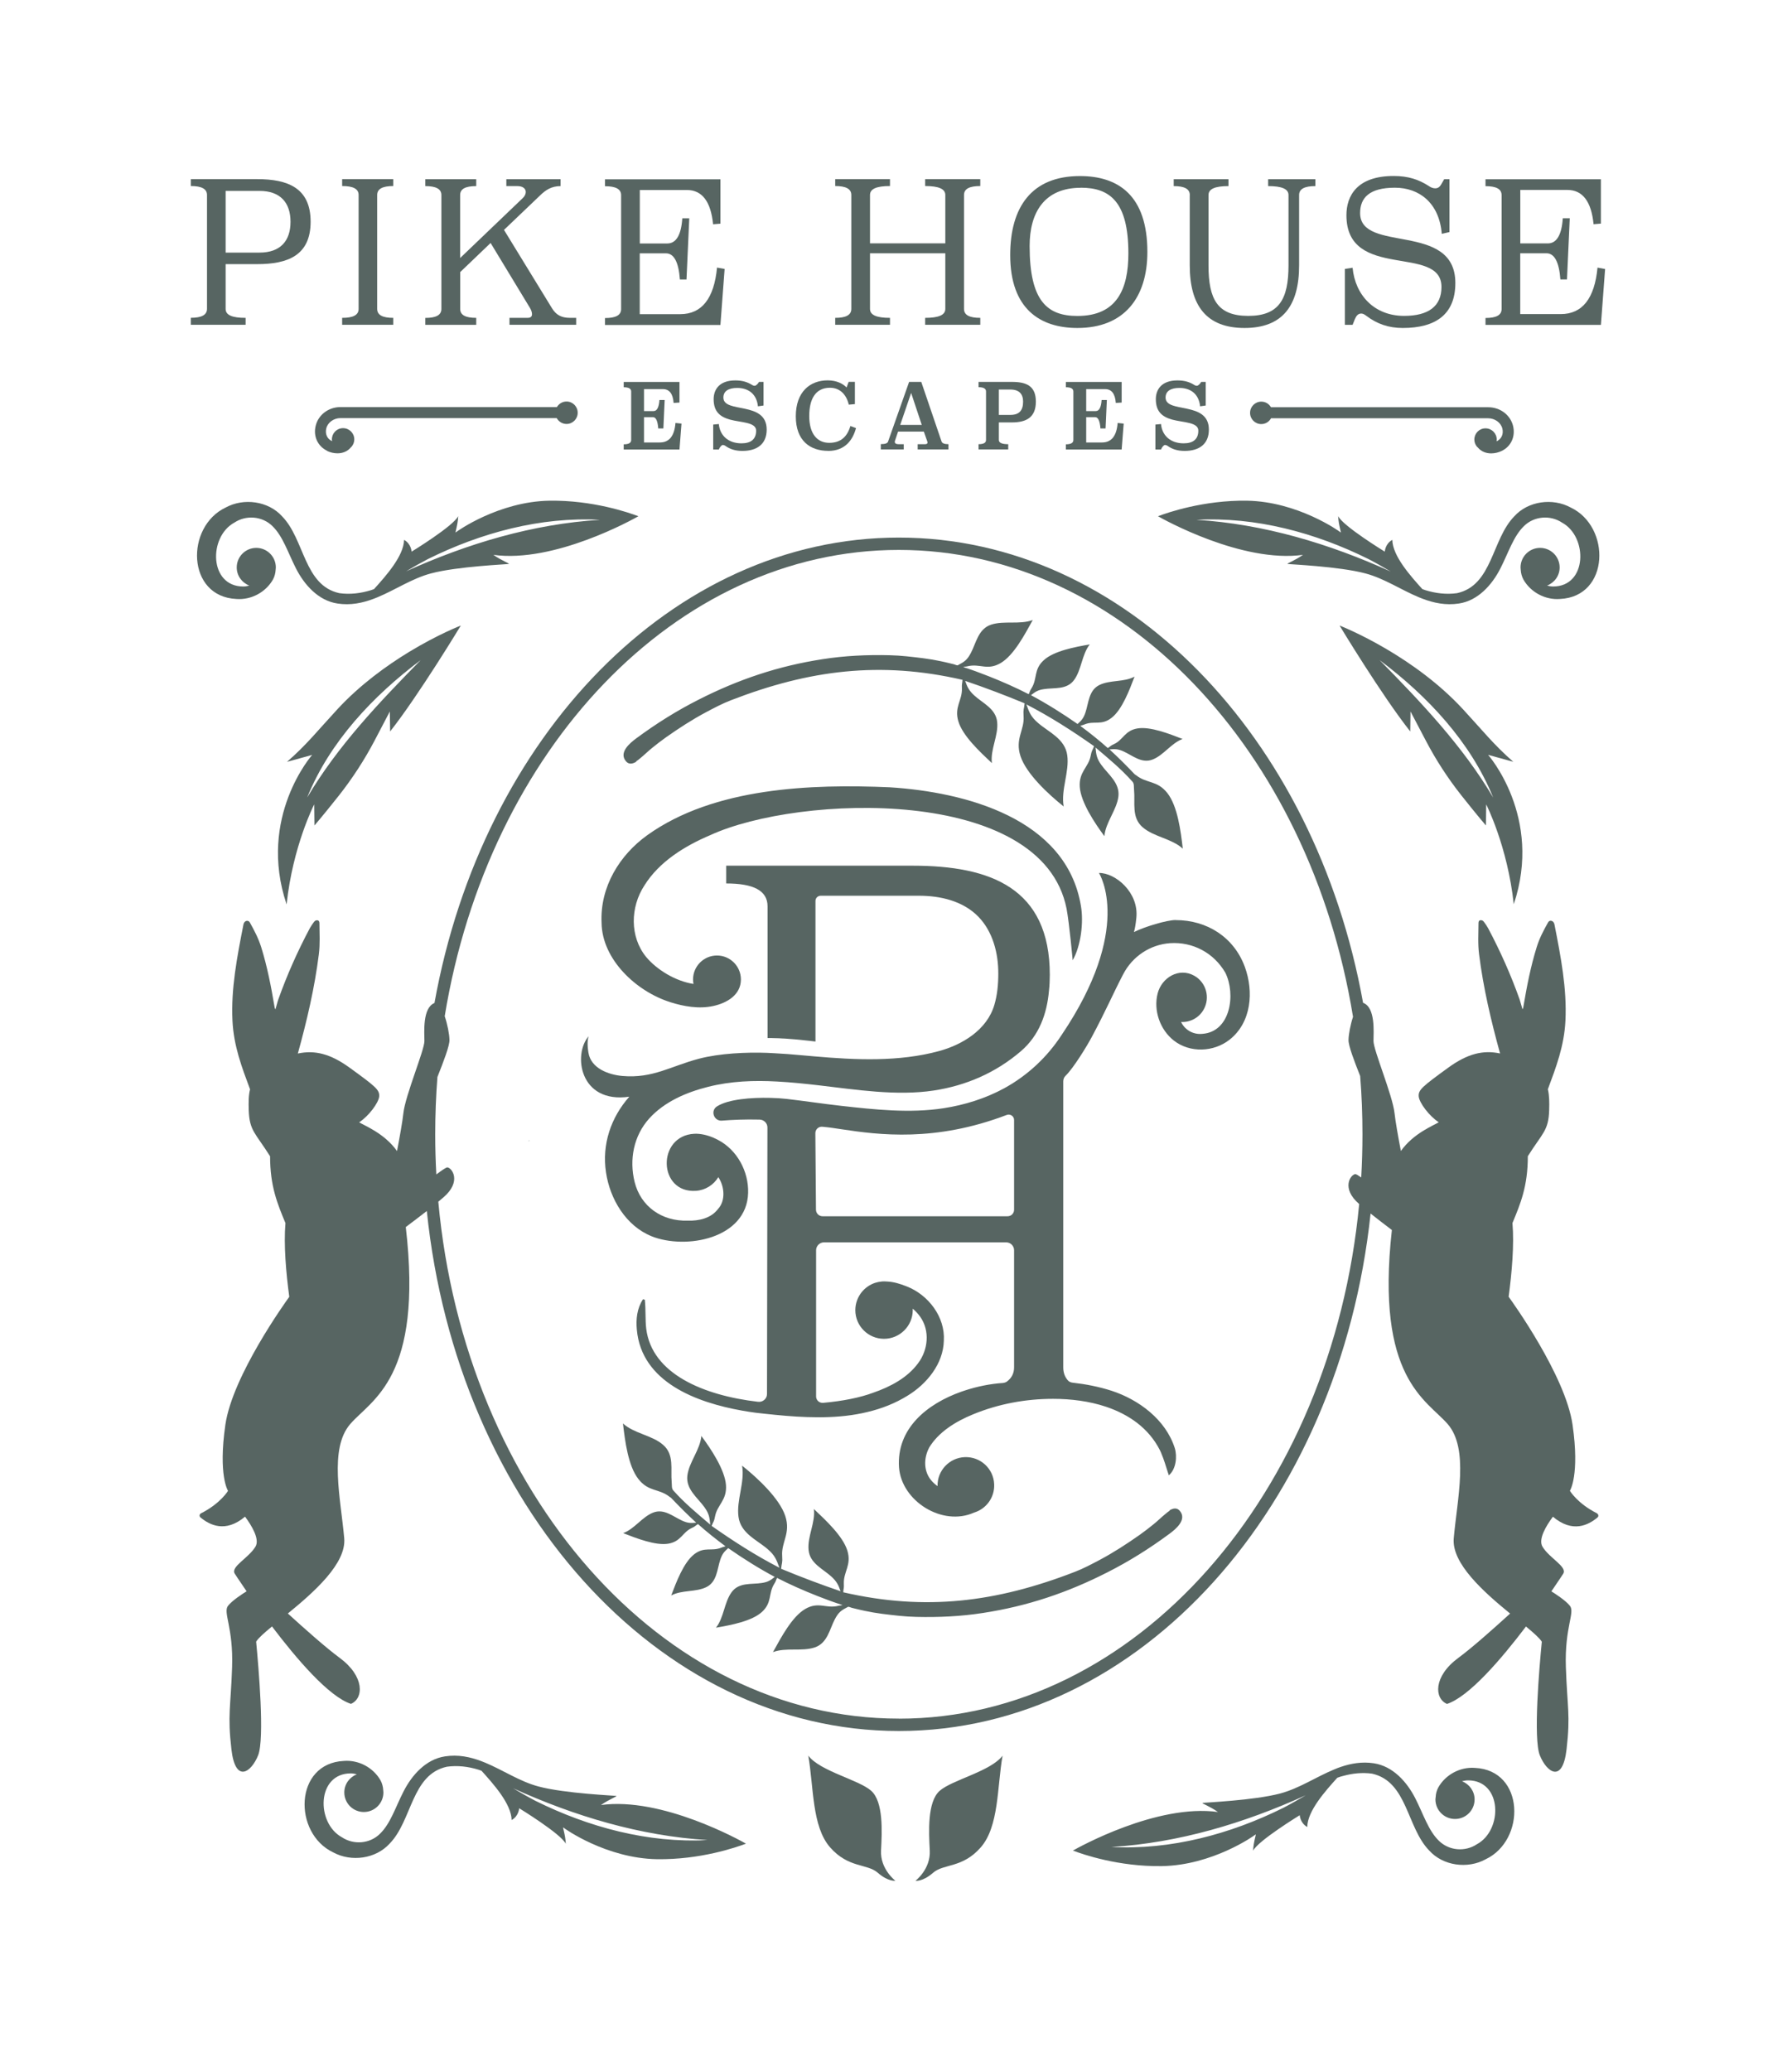<?xml version="1.0" encoding="UTF-8"?>
<svg id="Layer_1" data-name="Layer 1" xmlns="http://www.w3.org/2000/svg" viewBox="0 0 290.53 335.78">
  <defs>
    <style>
      .cls-1 {
        fill: #576562;
        stroke-width: 0px;
      }
    </style>
  </defs>
  <path class="cls-1" d="m39.82,51.53c-2.17,0-3.24-.44-3.24-1.45v-7.26h5.11c4.93,0,8.67-1.38,8.67-6.88s-3.74-6.9-8.67-6.9h-10.75v1.12c1.72,0,2.62.45,2.62,1.45v18.46c0,1-.9,1.45-2.62,1.45v1.13h8.88v-1.13Zm-3.24-20.58h5.5c3.38,0,5.02,1.92,5.02,5.01s-1.64,4.99-5.02,4.99h-5.5v-9.99Z"/>
  <path class="cls-1" d="m63.76,51.53c-1.72,0-2.61-.45-2.61-1.45v-18.47c0-1,.89-1.45,2.61-1.45v-1.12h-8.29v1.12c1.78,0,2.67.45,2.67,1.45v18.47c0,1-.89,1.45-2.67,1.45v1.12h8.29v-1.12Z"/>
  <path class="cls-1" d="m77.22,51.53c-1.75,0-2.61-.45-2.61-1.45v-5.97l4.93-4.72,6.38,10.53c.21.35.33.71.33,1,0,.35-.15.61-.74.61h-2.91v1.12h10.81v-1.12h-.98c-1.43,0-2.29-.48-2.97-1.61l-7.75-12.65,5.82-5.56c.89-.87,1.84-1.54,3.35-1.54v-1.12h-8.79v1.12h1.78c.92,0,1.37.42,1.37.96,0,.35-.18.71-.54,1.03l-10.1,9.67v-10.21c0-1,.86-1.45,2.61-1.45v-1.12h-8.26v1.12c1.72,0,2.61.45,2.61,1.45v18.47c0,1-.89,1.45-2.61,1.45v1.12h8.26v-1.12Z"/>
  <path class="cls-1" d="m117.47,43.6l-1.22-.22c-.48,5.01-2.47,7.55-5.97,7.55h-6.56v-9.86h4.25c1.28,0,2.05,1.38,2.26,4.24h1.07l.45-9.92h-1.13c-.18,2.73-1.01,4.08-2.43,4.08h-4.46v-8.67h7.63c2.46,0,3.89,1.86,4.25,5.56l1.19-.1v-7.19h-18.71v1.12c1.72,0,2.61.45,2.61,1.45v18.47c0,1-.89,1.45-2.61,1.45v1.12h18.71l.68-9.06Z"/>
  <path class="cls-1" d="m144.29,51.53c-2.17,0-3.24-.45-3.24-1.45v-9.02h12.21v9.02c0,1-1.1,1.45-3.27,1.45v1.12h8.94v-1.12c-1.75,0-2.64-.45-2.64-1.45v-18.47c0-1,.89-1.45,2.64-1.45v-1.12h-8.94v1.12c2.17,0,3.27.45,3.27,1.45v7.84h-12.21v-7.84c0-1,1.07-1.45,3.24-1.45v-1.12h-8.88v1.12c1.72,0,2.61.45,2.61,1.45v18.47c0,1-.89,1.45-2.61,1.45v1.12h8.88v-1.12Z"/>
  <path class="cls-1" d="m174.68,53.17c7.57,0,11.34-4.91,11.34-12.33,0-9.13-4.69-12.3-10.93-12.3-7.87,0-11.31,5.07-11.31,12.81,0,8.73,4.85,11.82,10.9,11.82Zm.56-22.74c4.67,0,7.7,2.25,7.7,10.64,0,5.81-1.87,10.15-8.26,10.15-4.9,0-7.75-2.41-7.75-11.34,0-5.43,2.38-9.44,8.31-9.44Z"/>
  <path class="cls-1" d="m192.89,31.62v11.4c0,6.52,2.7,10.15,8.88,10.15s8.85-3.63,8.85-10.15v-11.4c0-1,.89-1.45,2.64-1.45v-1.12h-7.66v1.12c2.2,0,3.3.45,3.3,1.45v11.4c0,5.49-1.54,8.19-6.53,8.19s-6.44-2.7-6.44-8.19v-11.4c0-1,1.07-1.45,3.24-1.45v-1.12h-8.88v1.12c1.72,0,2.61.45,2.61,1.45Z"/>
  <path class="cls-1" d="m219.65,51.76c.24-.58.54-.93,1.04-.93.27,0,.51.13.8.35,1.78,1.35,3.65,1.99,5.94,1.99,5.26,0,8.52-2.15,8.52-7.29,0-10.02-15.44-4.75-15.44-11.34,0-2.44,1.46-4.11,5.64-4.11,3.95,0,7.19,2.47,7.6,7.48l1.25-.29v-8.57h-.86l-.5.87c-.27.45-.57.61-.95.61-.36,0-.71-.13-1.07-.39-1.6-1.03-3.3-1.61-5.67-1.61-6,0-7.66,3.28-7.66,6.36,0,10.69,15.41,4.66,15.41,11.63,0,3.11-2.08,4.69-6.06,4.69-4.84,0-7.93-3.37-8.35-7.8l-1.25.19v9.06h1.25l.36-.9Z"/>
  <path class="cls-1" d="m259,43.37c-.47,5.01-2.46,7.55-5.97,7.55h-6.56v-9.86h4.25c1.28,0,2.05,1.38,2.26,4.24h1.07l.45-9.92h-1.13c-.18,2.73-1.01,4.08-2.43,4.08h-4.46v-8.67h7.63c2.46,0,3.89,1.86,4.25,5.56l1.19-.1v-7.19h-18.71v1.12c1.72,0,2.61.45,2.61,1.45v18.47c0,1-.89,1.45-2.61,1.45v1.12h18.71l.68-9.06-1.22-.22Z"/>
  <path class="cls-1" d="m101.12,72.02v.85h9.04l.33-4.2-.98-.1c-.17,2.12-1.01,3.16-2.54,3.16h-2.56v-4.1h1.46c.47,0,.76.6.85,1.83h.83l.21-4.61h-.85c-.08,1.19-.4,1.79-.94,1.79h-1.56v-3.56h3.06c1.05,0,1.63.74,1.74,2.24l.95-.06v-3.34h-9.04v.86c.8,0,1.21.22,1.21.69v7.87c0,.46-.41.69-1.21.69Z"/>
  <path class="cls-1" d="m115.7,64.71c0,2,1.01,2.85,2.63,3.31,1.79.49,4.26.4,4.26,1.79s-.84,2.06-2.38,2.06c-2.12,0-3.5-1.25-3.67-3.13l-.91.09v4.04h.92c.14-.42.48-.73.61-.73.15,0,.3.04.47.16.69.49,1.54.8,2.74.8,2.36,0,3.93-1.1,3.93-3.46,0-4.71-7.02-2.55-7.02-5.19,0-1.1.91-1.56,2.25-1.56,1.76,0,3.14.94,3.35,2.98l.91-.13v-3.83h-.73c-.17.31-.5.63-.7.63-.17,0-.32-.06-.5-.18-.65-.39-1.43-.69-2.65-.69-2.62,0-3.51,1.51-3.51,3.04Z"/>
  <path class="cls-1" d="m134.27,73.1c2.78,0,4.01-1.83,4.51-3.7l-.91-.34c-.5,1.71-1.54,2.73-3.43,2.73s-3.24-1.39-3.24-4.35c0-2.67.96-4.58,3.36-4.58,1.63,0,2.67,1.12,3.05,2.74l.99-.09v-3.61h-1.01l-.34.92c-.54-.6-1.61-1.16-3.06-1.16-2.87,0-5.17,1.86-5.17,5.83s2.33,5.6,5.25,5.6Z"/>
  <path class="cls-1" d="m149.98,72.01h-1.2v.85h4.99v-.85c-.66,0-1.02-.15-1.12-.44l-3.29-9.66h-1.97l-3.41,9.67c-.09.28-.45.42-1.18.42v.86h3.72v-.85h-.86c-.38,0-.59-.13-.59-.38,0-.05,0-.11.03-.18l.5-1.48h4.18l.56,1.6c.02.07.04.13.04.16,0,.18-.14.28-.4.28Zm-4.03-3.13l1.77-5.18,1.72,5.18h-3.49Z"/>
  <path class="cls-1" d="m164.04,68.48c2.33,0,3.9-.79,3.9-3.37s-1.57-3.2-3.9-3.2h-5.39v.86c.8,0,1.21.23,1.21.69v7.87c0,.46-.41.68-1.21.68v.85h4.81v-.85c-1.01,0-1.52-.22-1.52-.68v-2.85h2.1Zm-2.1-5.33h1.88c1.43,0,2.05.74,2.05,1.96,0,1.42-.62,2.15-2.05,2.15h-1.88v-4.11Z"/>
  <path class="cls-1" d="m172.81,72.02v.85h9.04l.33-4.2-.98-.1c-.17,2.12-1.01,3.16-2.54,3.16h-2.56v-4.1h1.46c.47,0,.76.6.85,1.83h.83l.21-4.61h-.85c-.08,1.19-.4,1.79-.94,1.79h-1.56v-3.56h3.06c1.05,0,1.63.74,1.74,2.24l.95-.06v-3.34h-9.04v.86c.8,0,1.21.22,1.21.69v7.87c0,.46-.41.69-1.21.69Z"/>
  <path class="cls-1" d="m188.85,72.14c.15,0,.3.04.47.16.69.49,1.54.8,2.74.8,2.36,0,3.93-1.1,3.93-3.46,0-4.71-7.02-2.55-7.02-5.19,0-1.1.91-1.56,2.25-1.56,1.76,0,3.14.94,3.35,2.98l.91-.13v-3.83h-.73c-.17.31-.5.63-.7.63-.17,0-.32-.06-.5-.18-.65-.39-1.43-.69-2.65-.69-2.62,0-3.51,1.51-3.51,3.04,0,2,1.01,2.85,2.63,3.31,1.79.49,4.26.4,4.26,1.79s-.84,2.06-2.38,2.06c-2.12,0-3.5-1.25-3.67-3.13l-.91.09v4.04h.92c.14-.42.48-.73.61-.73Z"/>
  <path class="cls-1" d="m85.79,184.94v-.11c-.08-.04-.05.47,0,.11Z"/>
  <path class="cls-1" d="m105.62,200.41c5.58,2.23,15.46.4,15.67-7.02.1-3.48-1.78-6.99-4.91-8.61-.9-.48-1.98-.86-3.04-.96-.26-.03-.53-.03-.78-.02-6.1.32-5.9,9.67.28,9.25,1.55-.11,2.87-.98,3.62-2.22,1.02,1.53,1.19,3.84-.05,5.16-1.13,1.52-3.14,1.96-4.94,1.89-4.15.13-7.59-2.28-8.58-6.26-.9-3.63-.16-7.49,2.36-10.29,2.47-2.74,6.05-4.26,9.55-5.14,3.68-.93,7.43-1.07,11.18-.86,2.28.12,4.56.36,6.81.62,5.99.7,12.58,1.75,18.58.84,5.23-.79,10.06-2.87,14.16-6.39,2.94-2.53,4.21-6.03,4.54-9.83.09-.8.13-1.65.13-2.53,0-14.07-9.59-17.7-22.23-17.7h-30.23v2.88c4.41,0,6.7,1.15,6.7,3.7v21.36c.38,0,.77,0,1.18.02.39,0,.79.02,1.22.05.28,0,.56.03.85.05l1.42.11c.23.03.45.04.7.07.24.03.48.05.73.08.55.05,1.11.12,1.67.19v-22.8c0-.46.38-.84.84-.84h15.93c3.46,0,7.11.83,9.61,3.37,2.38,2.43,3.28,5.97,3.26,9.3,0,1.67-.16,3.42-.64,5.03-1.19,4.06-5.21,6.46-8.96,7.48-6.48,1.77-13.51,1.45-20.23.86-.69-.05-1.37-.12-2.05-.18-1.52-.14-3-.26-4.46-.33-.38-.02-.77-.04-1.16-.06-3.3-.12-7.65.07-11.02.95-4.58,1.2-7.49,3.23-12.42,2.8-2.25-.2-5.11-1.23-5.51-3.79-.21-1.32-.14-2.15.04-2.65-2.56,2.89-1.52,10.97,6.59,9.8-2.98,3.36-4.47,7.73-3.78,12.27.64,4.32,3.23,8.69,7.41,10.36Z"/>
  <path class="cls-1" d="m108.67,162.47c2.23.7,4.64,1.12,6.96.62,2.2-.48,4.49-1.78,4.49-4.31,0-2.14-1.74-3.88-3.88-3.88s-3.88,1.74-3.88,3.88c0,.25.03.5.07.73-2.95-.46-5.95-2.31-7.67-4.37-2.69-3.29-2.57-8.1-.29-11.59,2.39-3.84,6.52-6.4,10.7-8.17,14.34-6.59,53.81-8.06,57.75,11.94.44,2.32.99,8.35.99,8.35,1.34-2.34,1.79-6.15,1.34-8.78-2.34-14.26-18.85-18.5-31.01-19.26-12.71-.55-28.46.01-39.28,7.75-4.5,3.22-7.7,8.39-7.43,14.21.07,5.97,5.65,11.15,11.13,12.87Z"/>
  <path class="cls-1" d="m190.6,149.15c-1.43,0-5.01,1.08-6.76,1.95.14-.47.28-1.19.39-2.28.44-4.16-3.42-7.34-6.06-7.3.15.26,5.57,9.05-6.06,26.27-2.34,3.59-5.52,6.56-9.28,8.62-3.06,1.67-6.43,2.72-9.86,3.25-5.46.84-11.16.22-16.61-.39-2.94-.33-5.88-.78-8.82-1.12-.79-.09-1.68-.15-2.63-.17-3.15-.08-6.81.23-8.6,1.34-.02,0-.05.03-.07.04-1.1.7-.51,2.41.8,2.31,1.64-.13,3.74-.23,6.11-.17.7.02,1.27.58,1.27,1.28,0,6.47-.06,36.33-.07,43.21,0,.77-.69,1.35-1.45,1.26-8.86-1.03-17.22-4.54-18.13-11.84-.18-1.52-.05-3.02-.23-4.71l-.29-.08c-.97,1.46-1.17,3.24-1,4.96.77,8.48,9.64,11.79,17.12,13.11.75.14,1.48.24,2.2.34.44.05.89.1,1.34.15,2.32.25,4.7.48,7.08.55.06,0,.12,0,.18,0,.19,0,.65,0,1.12.02.1,0,.2,0,.3,0,.34,0,.65.02.8,0h.13c2.41-.04,4.79-.28,7.09-.84,2.29-.54,4.5-1.39,6.56-2.67,3.06-1.87,5.77-5.13,5.85-8.91.23-3.86-2.53-7.42-6-8.78-1.06-.42-2.11-.75-3.2-.8-.14,0-.28-.02-.41-.02h-.08c-.13,0-.26,0-.39.02-.18.02-.36.05-.55.08-.17.04-.34.08-.53.14-.85.29-1.57.79-2.14,1.48-.65.81-1.05,1.83-1.05,2.94,0,2.57,2.09,4.65,4.65,4.65s4.66-2.09,4.66-4.65c0-.08,0-.17,0-.24.47.41.89.86,1.22,1.33,1.58,2.24,1.28,5.35-.34,7.5-1.73,2.37-4.51,3.84-7.3,4.8-2.08.78-4.92,1.36-8.12,1.64-.03,0-.06,0-.09,0-.58,0-1.04-.47-1.04-1.04v-23.7c0-.7.58-1.28,1.28-1.28h29.54c.7,0,1.28.58,1.28,1.28v18.98c0,.96-.39,1.74-1.18,2.32-.18.13-.41.19-.64.22-2,.13-4.16.55-6.26,1.25-.17.05-.34.11-.5.17-5.55,1.97-10.48,5.96-10.08,12.24.4,5.51,7.05,9.65,12.17,7.35,1.96-.59,3.35-2.44,3.26-4.58-.09-2.54-2.23-4.51-4.77-4.41-2.5.1-4.47,2.19-4.41,4.7-.38-.27-.7-.56-.96-.86-1.32-1.5-1.32-3.66-.38-5.42,1.48-2.42,4.13-4.15,7.13-5.37,4.08-1.68,8.52-2.5,12.93-2.5,2.89,0,5.87.37,8.62,1.29,3.67,1.24,6.89,3.45,8.71,7.03l.19.42c.54,1.3.69,1.92,1.09,3.15l.17.51c1.18-1,1.38-3.07.96-4.42-1.48-4.63-5.84-7.85-10.25-9.29-2.06-.66-4.17-1.07-6.3-1.31-.28-.03-.56-.13-.75-.34-.52-.57-.78-1.27-.78-2.15v-46.36c0-.35.14-.69.39-.92,1.23-1.18,3.43-4.75,4.23-6.26,2.35-4.39,3.35-6.82,5.09-10.17,1.52-2.93,4.39-4.82,7.61-5.05,3.68-.24,7.08,1.56,8.96,4.79,1.73,3.51.84,9.58-3.72,9.91-.99.11-1.95-.22-2.62-.82-.34-.29-.63-.67-.84-1.1,1.48.07,2.93-.68,3.68-2.05,1.07-1.93.38-4.37-1.54-5.45-2.47-1.39-5.28.29-5.94,2.88-.7,2.75.39,5.87,2.62,7.62,2.61,2.05,6.47,1.89,9.04-.13,3.56-2.8,3.95-7.81,2.47-11.83-1.77-4.79-6.12-7.56-11.2-7.56Zm-26.19,46.97c0,.58-.47,1.05-1.05,1.05h-30.01c-.58,0-1.05-.47-1.06-1.05l-.1-12.42c0-.61.52-1.1,1.14-1.04,1.23.11,2.03.25,3.12.41,6.04.91,15.15,2.11,26.76-2.32.58-.22,1.2.2,1.2.81v14.56Z"/>
  <path class="cls-1" d="m103.12,123.44c.23-.14.45-.33.67-.51.68-.55,1.26-1.14,1.97-1.71.71-.57,1.47-1.17,2.24-1.71,2.06-1.45,4.2-2.84,6.43-4.03,1.34-.71,2.69-1.43,4.1-1.97,12.69-4.91,24.19-6.37,37.52-3.3-.04.65-.14.62-.1,1.38.08,1.96-1.29,3.02-.57,5.37.71,2.35,3.51,4.94,5.43,6.75-.27-2.22,1.07-4.44.86-6.64-.21-2.2-2.34-3.06-3.73-4.34-.83-.77-1.12-1.35-1.46-2.35,3.27,1.11,6.48,2.33,9.64,3.64-.1,1.03-.25.86-.17,2.1.16,2.24-1.43,3.65-.5,6.47.93,2.82,4.46,6.13,7,8.15-.48-2.7.95-5.62.58-8.3s-2.98-3.73-4.7-5.21c-1.2-1.03-1.44-1.69-1.93-3.04,3.87,1.99,7.45,4.3,10.98,6.78-.29.78-.38.62-.56,1.59-.35,1.83-1.94,2.57-1.76,5.03.18,2.46,2.39,5.81,3.99,7.96.2-2.25,1.99-4.21,2.27-6.42.27-2.22-1.68-3.6-2.77-5.13-.75-1.05-.83-1.63-.94-2.82,2.11,1.79,4.15,3.47,6,5.55.29.33.2.81.25,1.34.2,2.07-.45,4.44,1.38,6.03s4.7,1.82,6.52,3.48c-.33-2.86-.84-6.89-2.5-9.01-1.67-2.11-3.3-1.49-5.08-2.9-.13-.1-.16-.08-.23-.16-1.33-1.4-2.65-2.72-4.07-4.02.9-.08,1.37-.08,2.26.32,1.48.66,2.96,2.03,4.75,1.31,1.79-.71,3.01-2.65,4.84-3.32-2.11-.82-5.25-2.06-7.32-1.71-2.07.35-2.29,1.84-3.78,2.53-.64.29-.53.34-1.03.65-1.42-1.27-2.92-2.46-4.46-3.6.3-.12.3-.07.64-.21,1.62-.69,2.75.23,4.45-1.1,1.7-1.33,2.89-4.51,3.71-6.67-1.72.93-3.97.51-5.7,1.36-1.73.85-1.74,2.9-2.26,4.45-.31.92-.61,1.27-1.28,1.87-2.44-1.7-4.92-3.26-7.55-4.67.72-.57,1.11-.83,2.09-.98,1.69-.27,3.71.15,4.91-1.5,1.2-1.65,1.24-4.12,2.53-5.75-2.37.41-5.8,1.04-7.46,2.56-1.67,1.52-1.01,2.98-1.97,4.52-.33.52-.24.52-.47.99-2.13-1.09-4.26-2.03-6.51-2.92-1.31-.52-2.74-1.05-4.11-1.48.34-.09.34-.04.72-.13,2-.48,3.17.75,5.34-.51,2.16-1.27,3.93-4.66,5.22-6.99-2.11.79-4.64.07-6.74.75s-2.44,2.97-3.29,4.58c-.61,1.16-1.05,1.45-2.14,2.01-.11.05-.39-.1-.61-.16s-.4-.1-.74-.18c-.34-.08-.91-.22-1.36-.31-.89-.19-1.86-.36-2.79-.48-1.84-.23-3.69-.46-5.55-.5-3.62-.09-7.28.08-10.85.64-3.56.55-6.94,1.35-10.34,2.47-3.4,1.12-6.57,2.47-9.78,4.1-3.55,1.8-6.81,3.84-10.1,6.27-1.02.75-2.88,2.29-1.66,3.72.49.57,1.11.4,1.68.06Z"/>
  <path class="cls-1" d="m189.64,244.9c-.23.14-.45.33-.67.51-.68.55-1.26,1.14-1.97,1.71s-1.47,1.17-2.24,1.71c-2.06,1.45-4.2,2.84-6.43,4.03-1.34.71-2.69,1.43-4.1,1.97-12.69,4.91-24.19,6.37-37.52,3.3.04-.65.14-.62.1-1.38-.08-1.96,1.29-3.02.57-5.37s-3.51-4.94-5.43-6.75c.27,2.22-1.07,4.44-.86,6.64.21,2.2,2.34,3.06,3.73,4.34.83.77,1.12,1.35,1.46,2.35-3.27-1.11-6.48-2.33-9.64-3.64.1-1.03.25-.86.17-2.1-.16-2.24,1.43-3.65.5-6.47-.93-2.82-4.46-6.13-7-8.15.48,2.7-.95,5.62-.58,8.3.36,2.68,2.98,3.73,4.7,5.21,1.2,1.03,1.44,1.69,1.93,3.04-3.87-1.99-7.45-4.3-10.98-6.78.29-.78.38-.62.56-1.59.35-1.83,1.94-2.57,1.76-5.03-.18-2.46-2.39-5.81-3.99-7.96-.2,2.25-1.99,4.21-2.27,6.42-.27,2.22,1.68,3.6,2.77,5.13.75,1.05.83,1.63.94,2.82-2.11-1.79-4.15-3.47-6-5.55-.29-.33-.2-.81-.25-1.34-.2-2.07.45-4.44-1.38-6.03-1.83-1.6-4.7-1.82-6.52-3.48.33,2.86.84,6.89,2.5,9.01s3.3,1.49,5.08,2.9c.13.1.16.08.23.16,1.33,1.4,2.65,2.72,4.07,4.02-.9.08-1.37.08-2.26-.32-1.48-.66-2.96-2.03-4.75-1.31s-3.01,2.65-4.84,3.32c2.11.82,5.25,2.06,7.32,1.71,2.07-.35,2.29-1.84,3.78-2.53.64-.29.53-.34,1.03-.65,1.42,1.27,2.92,2.46,4.46,3.6-.3.12-.3.07-.64.21-1.62.69-2.75-.23-4.45,1.1-1.7,1.33-2.89,4.51-3.71,6.67,1.72-.93,3.97-.51,5.7-1.36,1.73-.85,1.74-2.9,2.26-4.45.31-.92.61-1.27,1.28-1.87,2.44,1.7,4.92,3.26,7.55,4.67-.72.57-1.11.83-2.09.98-1.69.27-3.71-.15-4.91,1.5-1.2,1.65-1.24,4.12-2.53,5.75,2.37-.41,5.8-1.04,7.46-2.56s1.01-2.98,1.97-4.52c.33-.52.24-.52.47-.99,2.13,1.09,4.26,2.03,6.51,2.92,1.31.52,2.74,1.05,4.11,1.48-.34.09-.34.04-.72.13-2,.48-3.17-.75-5.34.51-2.16,1.27-3.93,4.66-5.22,6.99,2.11-.79,4.64-.07,6.74-.75s2.44-2.97,3.29-4.58c.61-1.16,1.05-1.45,2.14-2.01.11-.05.39.1.61.16.21.05.4.1.74.18.34.08.91.22,1.36.31.89.19,1.86.36,2.79.48,1.84.23,3.69.46,5.55.5,3.62.09,7.28-.08,10.85-.64,3.56-.55,6.94-1.35,10.34-2.47,3.4-1.12,6.57-2.47,9.78-4.1,3.55-1.8,6.81-3.84,10.1-6.27,1.02-.75,2.88-2.29,1.66-3.72-.49-.57-1.11-.4-1.68-.06Z"/>
  <path class="cls-1" d="m152.34,290.32c-2.01,1.79-1.76,6.63-1.6,9.67.16,3.04-2.32,4.91-2.32,4.91,0,0,1.14.2,2.86-1.3,1.72-1.5,4.75-.72,7.72-4.11,2.97-3.39,2.65-9.75,3.54-14.87-1.92,2.55-8.19,3.92-10.2,5.7Z"/>
  <path class="cls-1" d="m142.84,299.98c.16-3.04.41-7.88-1.6-9.67-2.01-1.79-8.28-3.16-10.2-5.7.9,5.12.57,11.48,3.54,14.87,2.97,3.39,6,2.61,7.72,4.11,1.72,1.5,2.86,1.3,2.86,1.3,0,0-2.48-1.88-2.32-4.91Z"/>
  <path class="cls-1" d="m53.02,73.1c.52.25,1.12.39,1.7.39.82,0,1.62-.3,2.16-.96.02-.02.03-.03.05-.05.03-.03.06-.06.09-.09h0c.26-.32.42-.72.42-1.16,0-1-.81-1.82-1.82-1.82s-1.81.81-1.81,1.82c0,.1.01.19.03.28-.02,0-.04-.01-.05-.02-.76-.36-1.11-1.17-.89-2.05.24-.96,1.21-1.66,2.3-1.66h35.06c.31.56.9.95,1.59.95,1,0,1.81-.81,1.81-1.82s-.81-1.82-1.81-1.82c-.67,0-1.25.37-1.56.9h-35.08c-1.92,0-3.58,1.23-4.02,3-.44,1.71.31,3.35,1.85,4.09Z"/>
  <path class="cls-1" d="m239.54,72.48s.03.04.05.06c.54.66,1.34.96,2.16.96.59,0,1.18-.14,1.7-.39,1.54-.73,2.28-2.37,1.85-4.09-.45-1.77-2.1-3-4.02-3h-35.22c-.31-.54-.89-.91-1.57-.91-1,0-1.82.81-1.82,1.82s.81,1.82,1.82,1.82c.68,0,1.27-.38,1.58-.94h35.2c1.09,0,2.06.7,2.3,1.66.22.88-.13,1.68-.89,2.05-.01,0-.03.01-.05.02.01-.09.03-.18.03-.28,0-1-.81-1.82-1.82-1.82s-1.81.81-1.81,1.82c0,.44.16.84.42,1.15h0s.06.06.08.09Z"/>
  <path class="cls-1" d="m254.64,82.27c-2.92-1.59-6.91-1.05-9.14,1.44-3.66,3.73-3.52,11.19-9.28,12.45-1.74.24-3.45.03-5.11-.48-.16-.06-.34-.12-.51-.18-1.94-2.15-4.82-5.37-4.87-7.98-1.16.63-1.22,1.91-1.22,1.91,0,0-6.79-4.15-7.56-5.76.07,1.54.58,2.82.39,2.63-.2-.19-6.98-5-15.18-5.13-7-.1-12.85,1.92-14.42,2.52.87.5,13.62,7.62,23.51,6.26-1.35.95-2.69,1.41-2.5,1.47.2.07,8.33.39,12.62,1.54,3.06.81,5.78,2.67,8.68,3.87.01,0,.01.01.02.01.18.08.38.15.56.22,1.84.7,3.77,1.1,5.89.78,3.11-.46,5.38-3.04,6.72-5.66,1.31-2.56,2.12-5.24,3.84-6.9,1.66-1.63,4.28-1.81,6.16-.56,4.23,2.3,4.11,10.37-1.45,10.36-.3,0-.64-.06-.97-.15,1.19-.46,2.04-1.59,2.04-2.94,0-1.75-1.42-3.17-3.17-3.17s-3.17,1.42-3.17,3.17c0,.13.02.25.03.38.03.55.18,1.11.43,1.57,1.18,2.08,3.55,3.35,5.94,3.16,8.08-.37,8.29-11.73,1.72-14.83Zm-60.67,2c9.63-.52,19.32,2.1,27.91,6.37,1.22.63,2.42,1.32,3.6,2.02-9.96-4.52-20.56-7.71-31.51-8.39Z"/>
  <path class="cls-1" d="m38.32,97.1c2.39.19,4.76-1.08,5.94-3.16.25-.46.4-1.02.43-1.57.01-.13.03-.25.03-.38,0-1.75-1.42-3.17-3.17-3.17s-3.17,1.42-3.17,3.17c0,1.35.85,2.48,2.04,2.94-.33.09-.67.15-.97.15-5.56.01-5.68-8.06-1.45-10.36,1.88-1.25,4.5-1.07,6.16.56,1.72,1.66,2.53,4.34,3.84,6.9,1.34,2.62,3.61,5.2,6.72,5.66,2.12.32,4.05-.08,5.89-.78.18-.07.38-.14.56-.22.01,0,.01-.01.02-.01,2.9-1.2,5.62-3.06,8.68-3.87,4.29-1.15,12.42-1.47,12.62-1.54.19-.06-1.15-.52-2.5-1.47,9.89,1.36,22.64-5.76,23.51-6.26-1.57-.6-7.42-2.62-14.42-2.52-8.2.13-14.98,4.94-15.18,5.13-.19.19.32-1.09.39-2.63-.77,1.61-7.56,5.76-7.56,5.76,0,0-.06-1.28-1.22-1.91-.05,2.61-2.93,5.83-4.87,7.98-.17.06-.35.12-.51.18-1.66.51-3.37.72-5.11.48-5.76-1.26-5.62-8.72-9.28-12.45-2.23-2.49-6.22-3.03-9.14-1.44-6.57,3.1-6.36,14.46,1.72,14.83Zm31.04-6.46c8.59-4.27,18.28-6.89,27.91-6.37-10.92.68-21.49,3.85-31.43,8.35,1.15-.69,2.33-1.36,3.52-1.98Z"/>
  <path class="cls-1" d="m97.43,292.62c1.35-.95,2.69-1.41,2.5-1.47-.2-.07-8.33-.39-12.63-1.54-3.05-.81-5.77-2.67-8.67-3.87-.01,0-.02-.01-.03-.01-.18-.08-.37-.15-.55-.22-1.85-.7-3.77-1.1-5.89-.78-3.11.46-5.38,3.04-6.72,5.66-1.32,2.56-2.12,5.24-3.85,6.9-1.65,1.63-4.27,1.81-6.15.56-4.23-2.3-4.12-10.37,1.44-10.36.31,0,.64.06.97.15-1.18.46-2.03,1.59-2.03,2.94,0,1.75,1.42,3.17,3.17,3.17s3.17-1.42,3.17-3.17c0-.13-.02-.25-.03-.38-.03-.55-.18-1.11-.43-1.57-1.18-2.08-3.55-3.35-5.94-3.16-8.08.37-8.29,11.73-1.73,14.83,2.93,1.59,6.91,1.05,9.15-1.44,3.65-3.73,3.51-11.19,9.27-12.45,1.74-.24,3.46-.03,5.12.48.16.06.34.12.5.18,1.94,2.15,4.83,5.37,4.88,7.98,1.16-.63,1.22-1.91,1.22-1.91,0,0,6.79,4.15,7.56,5.76-.07-1.54-.58-2.82-.39-2.63.2.19,6.98,5,15.18,5.13,7,.1,12.85-1.92,14.42-2.52-.88-.5-13.62-7.62-23.51-6.26Zm-10.64-.69c-1.21-.63-2.41-1.32-3.59-2.02,9.96,4.52,20.56,7.71,31.5,8.39-9.63.52-19.32-2.1-27.91-6.37Z"/>
  <path class="cls-1" d="m239.13,286.6c-2.39-.19-4.76,1.08-5.94,3.16-.25.46-.41,1.02-.43,1.57-.01.13-.04.25-.04.38,0,1.75,1.42,3.17,3.18,3.17s3.17-1.42,3.17-3.17c0-1.35-.86-2.48-2.04-2.95.33-.08.66-.14.97-.14,5.56-.01,5.68,8.06,1.45,10.35-1.89,1.26-4.5,1.08-6.16-.55-1.72-1.66-2.53-4.34-3.84-6.9-1.34-2.63-3.61-5.2-6.72-5.67-1.92-.29-3.68.02-5.36.59-.18.06-.35.12-.53.19-.19.08-.4.16-.58.24-2.9,1.2-5.62,3.05-8.68,3.87-4.29,1.15-12.42,1.47-12.62,1.54-.19.06,1.15.52,2.5,1.47-9.9-1.37-22.64,5.76-23.51,6.25,1.57.61,7.41,2.63,14.42,2.52,8.2-.13,14.98-4.93,15.18-5.12.19-.19-.32,1.09-.39,2.63.77-1.61,7.56-5.76,7.56-5.76,0,0,.06,1.27,1.22,1.91.04-2.61,2.93-5.83,4.87-7.98.17-.06.34-.12.51-.18.15-.05.3-.09.45-.12,1.52-.42,3.08-.58,4.66-.37,5.76,1.27,5.62,8.72,9.28,12.46,2.23,2.49,6.22,3.03,9.14,1.43,6.57-3.1,6.36-14.45-1.72-14.82Zm-31.04,6.46c-8.59,4.27-18.28,6.88-27.91,6.36,10.95-.67,21.55-3.86,31.51-8.38-1.18.69-2.38,1.39-3.6,2.02Z"/>
  <path class="cls-1" d="m46.47,146.59c1-9.43,4.47-16.19,4.47-16.19l.04,3.42s1.13-1.28,4.01-4.91c2.17-2.76,4.1-5.73,5.74-8.85,1.32-2.52,2.47-4.72,2.47-4.72l.05,3.24c4.64-5.88,11.46-17.17,11.46-17.17,0,0-3.67,1.41-8.38,4.27-3.65,2.22-7.94,5.31-11.63,9.3-3.27,3.54-4.9,5.66-8.17,8.53l4.08-1.13s-8.9,10.08-4.15,24.22Zm21.74-39.58c-6.75,6.87-13.49,13.95-18.41,22.28,3.65-9.04,10.7-16.5,18.41-22.28Z"/>
  <path class="cls-1" d="m237.18,114.97c-3.94-4.26-8.58-7.5-12.4-9.75-4.33-2.55-7.6-3.81-7.6-3.81,0,0,6.81,11.29,11.46,17.17l.04-3.24s1.16,2.2,2.48,4.72c1.63,3.12,3.56,6.09,5.74,8.85,2.88,3.63,4.01,4.91,4.01,4.91l.04-3.42s3.46,6.76,4.47,16.19c4.75-14.14-4.16-24.22-4.16-24.22l4.08,1.13c-3.26-2.87-4.89-4.99-8.16-8.53Zm4.9,14.32c-4.92-8.33-11.65-15.41-18.41-22.28,7.71,5.78,14.75,13.24,18.41,22.28Z"/>
  <path class="cls-1" d="m258.9,245.32c-3.14-1.57-4.38-3.64-4.38-3.64,0,0,1.62-2.49.43-10.72-1.15-7.96-9.8-19.97-10.36-20.74.52-3.88.92-8.41.62-11.95,1.3-3.14,2.49-5.95,2.49-10.83,2.38-3.79,3.36-4.11,3.46-7.47.04-1.25.03-2.37-.21-3.39,1.32-3.55,2.65-7,2.85-11.13.25-5.17-.74-10.3-1.78-15.58-.05-.26-.2-.5-.44-.58-.24-.08-.46,0-.59.23-.71,1.27-1.4,2.55-1.85,4.02-.97,3.11-1.6,6.35-2.16,9.67-.02.14-.05.3-.15.39-.17-.52-.29-1.06-.46-1.58-1.42-3.99-3.12-7.8-5.11-11.55-.19-.35-.43-.68-.63-.96-.2-.29-.37-.35-.61-.33-.23.02-.32.21-.32.47-.01,1.68-.12,3.36.1,5.07.68,5.41,1.93,10.74,3.4,16.06-2.76-.59-5.29.05-8.37,2.28-4.33,3.14-4.87,3.63-4.82,4.65.05,1.03,1.73,3.25,3.25,4.22-.87.55-4.09,1.78-6.14,4.66-.43-2.25-.88-4.76-1.03-6.14-.31-2.87-3.42-10.22-3.41-11.69.01-1.45.34-5.46-1.69-6.19-7.76-43.12-38.56-75.42-75.27-75.42s-67.52,32.31-75.28,75.45c-1.96.79-1.64,4.73-1.63,6.17.01,1.46-3.1,8.82-3.41,11.69-.15,1.38-.6,3.89-1.03,6.14-2.04-2.88-5.26-4.1-6.14-4.66,1.52-.97,3.19-3.19,3.25-4.22.05-1.03-.49-1.52-4.82-4.65-3.08-2.23-5.61-2.87-8.37-2.28,1.47-5.32,2.72-10.64,3.4-16.06.22-1.71.11-3.39.1-5.07,0-.25-.09-.44-.32-.47-.24-.02-.41.05-.61.33-.2.29-.44.61-.63.96-1.99,3.75-3.69,7.56-5.11,11.55-.18.52-.29,1.06-.46,1.58-.11-.09-.13-.25-.15-.39-.56-3.32-1.19-6.56-2.16-9.67-.46-1.46-1.14-2.75-1.85-4.02-.13-.22-.35-.3-.59-.23-.24.08-.39.32-.44.58-1.04,5.28-2.03,10.42-1.78,15.58.2,4.14,1.53,7.58,2.85,11.13-.25,1.02-.25,2.14-.21,3.39.11,3.36,1.08,3.68,3.46,7.47,0,4.87,1.19,7.69,2.49,10.83-.3,3.54.1,8.07.62,11.95-.56.78-9.21,12.78-10.36,20.74-1.19,8.23.43,10.72.43,10.72,0,0-1.24,2.06-4.38,3.64-.26.13-.31.48-.09.66,1.46,1.22,4.03,2.58,7.23-.12,1.06,1.43,2.42,3.65,1.69,4.86-1.14,1.89-4.06,3.25-3.36,4.38,0,0,.73,1.13,1.92,2.86-.61.38-2.3,1.46-3,2.34-.87,1.08.87,3.46.65,9.96s-.76,7.69-.11,13.32c.65,5.63,3.25,3.68,4.33.97s.08-14.21-.32-18.43c.36-.58,1.32-1.43,2.57-2.46,4.04,5.33,9.24,11.39,12.8,12.55,2.06-.87,2.27-4.44-1.84-7.47-2.18-1.6-5.62-4.66-8.39-7.18,4.27-3.49,9.5-8.11,9.14-12.2-.57-6.41-2.49-14.51.97-18.51,3.45-3.99,11.86-7.45,9.01-31.94,1.37-1.04,2.39-1.8,3.41-2.6,4.88,47.49,37.34,84.3,76.53,84.3s71.46-36.6,76.48-83.89c1.12.9,2.13,1.66,3.45,2.67-2.68,24.06,5.63,27.51,9.06,31.47,3.46,4.01,1.54,12.1.97,18.51-.36,4.08,4.87,8.71,9.14,12.2-2.77,2.52-6.21,5.58-8.39,7.18-4.11,3.03-3.9,6.6-1.84,7.47,3.56-1.17,8.77-7.23,12.8-12.55,1.25,1.03,2.2,1.88,2.57,2.46-.41,4.22-1.41,15.72-.32,18.43s3.68,4.65,4.33-.97c.65-5.63.11-6.82-.11-13.32-.22-6.5,1.52-8.88.65-9.96-.7-.88-2.39-1.96-3-2.34,1.19-1.73,1.92-2.86,1.92-2.86.7-1.14-2.22-2.49-3.36-4.38-.73-1.22.62-3.43,1.69-4.86,3.2,2.71,5.77,1.34,7.23.12.22-.18.16-.53-.09-.66Zm-113.18,33.29c-38.51,0-70.35-36.7-74.66-83.8.26-.22.53-.44.82-.69,3-2.56,1.42-4.79.65-4.87-.17-.02-.83.42-1.79,1.14-.12-2.15-.18-4.32-.18-6.51,0-3.14.12-6.23.36-9.29,1-2.52,1.97-5.04,1.95-6-.02-.97-.33-2.55-.77-3.85,7.04-43.09,37.38-75.59,73.62-75.59s66.62,32.55,73.64,75.69c-.42,1.28-.71,2.81-.73,3.75-.02.94.91,3.38,1.89,5.85.25,3.11.37,6.26.37,9.45,0,2.35-.07,4.68-.2,6.99-.5-.35-.85-.55-.96-.54-.77.08-2.34,2.3.63,4.85-4.45,46.93-36.21,83.43-74.63,83.43Z"/>
</svg>